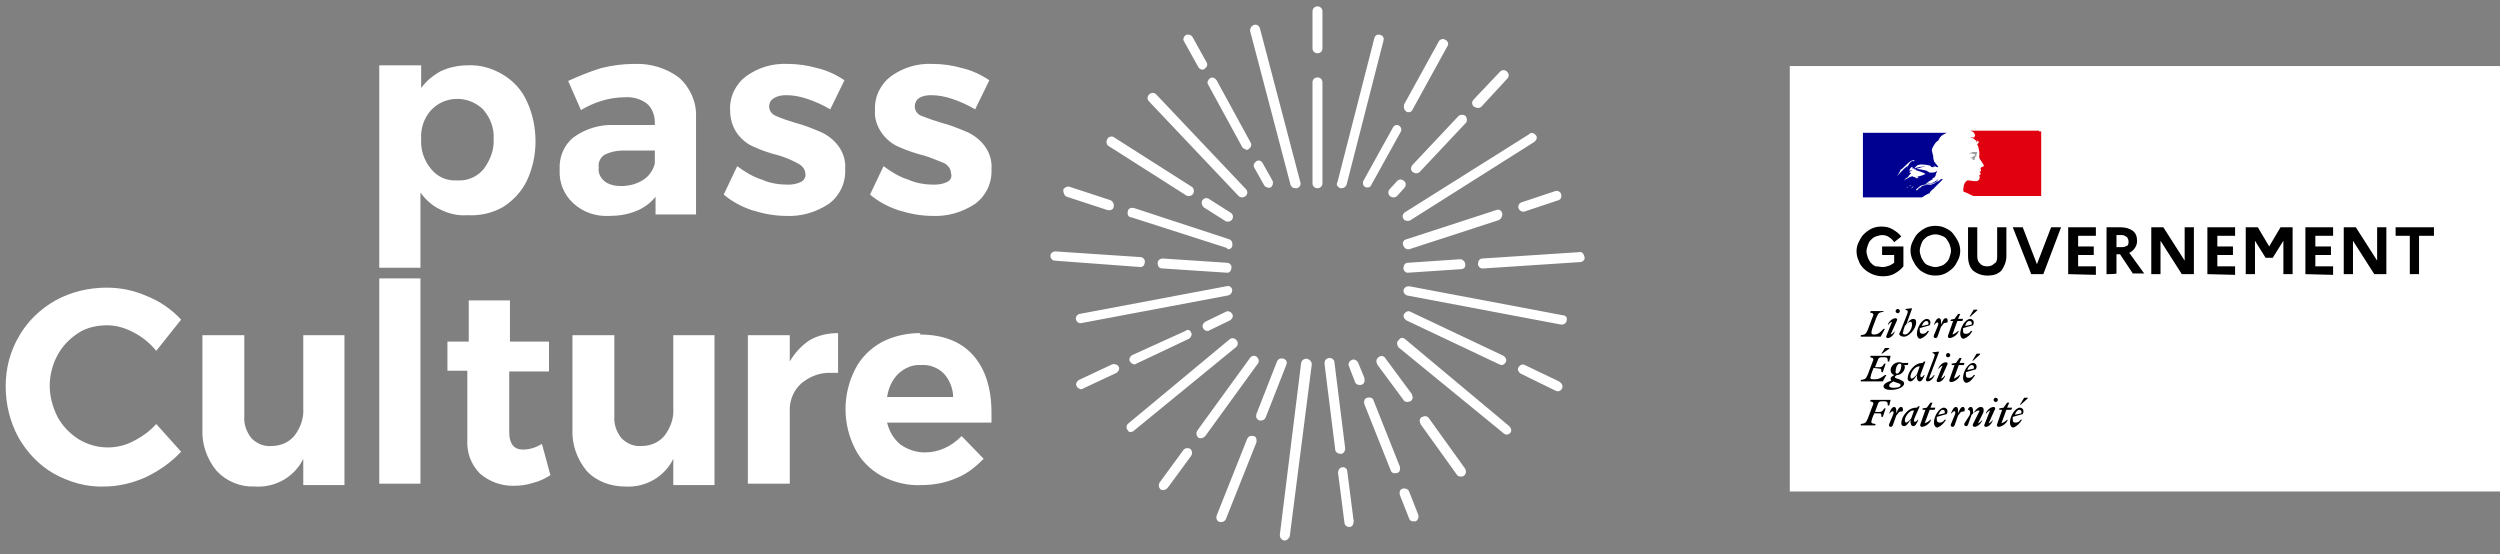 <?xml version="1.0" encoding="utf-8"?>
<!-- Generator: Adobe Illustrator 25.0.1, SVG Export Plug-In . SVG Version: 6.00 Build 0)  -->
<svg version="1.1" id="Calque_1" xmlns="http://www.w3.org/2000/svg" xmlns:xlink="http://www.w3.org/1999/xlink" x="0px" y="0px"
	 viewBox="0 0 352 78" style="enable-background:new 0 0 352 78;" xml:space="preserve">
<rect x="0" y="0" width="352" height="78" fill="#808080" stroke="none"/>
<style type="text/css">
	.st0{fill:#FFFFFF;}
	.st1{fill:#000091;}
	.st2{fill:#E1000F;}
	.st3{fill:#9C9B9B;}
</style>
<path class="st0" d="M92.2,23c-0.2,0.9-0.8,1.8-1.6,2.3c-0.9,0.6-2,0.9-3.2,0.9c-0.8,0-1.7-0.2-2.3-0.7c-0.6-0.5-0.9-1.2-0.8-1.9
	c-0.1-0.7,0.2-1.4,0.8-1.8c0.8-0.4,1.7-0.6,2.5-0.6h4.6V23z M86.6,17.6c-2.1-0.1-4.1,0.5-5.8,1.7c-1.4,1.1-2.1,2.8-2,4.6
	c-0.1,1.8,0.6,3.5,1.9,4.7c1.4,1.3,3.2,1.9,5.1,1.8c1.3,0,2.6-0.2,3.8-0.7c1-0.4,2-1.1,2.7-2v2.5H98V16.5c0.1-2.1-0.8-4.1-2.3-5.5
	c-1.8-1.4-4.1-2.1-6.4-2c-1.6,0-3.1,0.2-4.7,0.6c-1.6,0.5-3.1,1.1-4.6,1.8l1.8,4.1c1.8-1.1,4-1.8,6.1-1.8c1.1-0.1,2.3,0.2,3.2,0.9
	c0.7,0.6,1.1,1.6,1.1,2.6v0.4H86.6z M112.8,25.6c-0.6,0.3-1.2,0.4-1.9,0.4c-1.2,0-2.5-0.2-3.6-0.7c-1.3-0.4-2.4-1.1-3.5-1.9l-1.9,4
	c1.2,1,2.5,1.7,4,2.2c1.6,0.5,3.2,0.8,4.8,0.8c2.1,0.1,4.2-0.5,6-1.7c1.5-1.1,2.4-2.9,2.3-4.9c0.1-1.2-0.3-2.4-1-3.3
	c-0.6-0.8-1.5-1.5-2.4-1.9c-1.2-0.5-2.4-1-3.6-1.3c-1-0.3-1.9-0.6-2.8-1c-0.5-0.2-0.9-0.7-0.9-1.3c0-0.5,0.2-0.9,0.7-1.2
	c0.5-0.3,1.1-0.4,1.7-0.4c1,0,2,0.2,2.9,0.5c1.2,0.4,2.3,0.9,3.3,1.5l2-4.1c-1.2-0.8-2.5-1.4-3.8-1.7c-1.4-0.4-2.8-0.6-4.2-0.6
	c-2.1-0.1-4.1,0.5-5.8,1.7c-1.5,1.1-2.4,2.9-2.3,4.8c0,1.2,0.3,2.3,1,3.3c0.6,0.8,1.4,1.5,2.4,1.9c1.1,0.5,2.3,0.9,3.5,1.2
	c1,0.3,1.9,0.7,2.8,1.2c0.5,0.3,0.9,0.8,0.9,1.4C113.5,24.9,113.2,25.4,112.8,25.6L112.8,25.6z M94.8,57.5c0.1,1.4-0.4,2.7-1.2,3.8
	c-0.8,1-2,1.5-3.3,1.5c-1.1,0.1-2.1-0.4-2.8-1.1c-0.7-0.9-1.1-2-1-3.1V47.2h-5.9v13.2c-0.1,2.1,0.6,4.2,2,5.9
	c1.4,1.5,3.4,2.2,5.4,2.2c2.9,0.2,5.6-1.4,6.8-3.9v3.7h5.8V47.2h-5.8L94.8,57.5L94.8,57.5z M124.9,55.9c0.2-1.3,0.7-2.4,1.6-3.3
	c0.9-0.8,2-1.3,3.2-1.2c1.2-0.1,2.4,0.4,3.2,1.2c0.8,0.9,1.3,2.1,1.3,3.3H124.9z M129.6,46.9c-1.9,0-3.8,0.4-5.5,1.3
	c-1.6,0.9-2.9,2.2-3.7,3.8c-1.8,3.5-1.8,7.7,0,11.2c0.8,1.6,2.1,2.9,3.7,3.8c1.7,0.9,3.7,1.4,5.6,1.3c1.7,0,3.4-0.3,5-1
	c1.5-0.6,2.7-1.6,3.8-2.7l-3.1-3.2c-0.7,0.7-1.5,1.3-2.4,1.7c-0.9,0.4-1.8,0.6-2.8,0.6c-1.2,0-2.4-0.4-3.4-1.1
	c-1-0.8-1.6-1.9-1.9-3.1h14.7c0-0.3,0-0.8,0-1.4c0-3.5-0.9-6.2-2.6-8.1s-4.2-2.9-7.5-2.9L129.6,46.9z M111.2,50.9v-3.7h-5.9v20.9
	h5.9V58c-0.1-1.5,0.5-3,1.6-4c1.2-1,2.7-1.6,4.3-1.5c0.3,0,0.6,0,0.9,0v-5.6c-1.4,0-2.8,0.3-4,1C112.8,48.7,111.9,49.7,111.2,50.9
	L111.2,50.9z M73.6,63.3c-1.2,0-1.9-0.8-1.9-2.4v-8.6h5.6v-4.2h-5.5v-5.8h-5.8v5.8H63v4.1h2.8v9.7c-0.1,1.8,0.5,3.5,1.8,4.8
	c1.3,1.1,2.9,1.7,4.6,1.7c1,0,1.9-0.1,2.8-0.4c0.9-0.2,1.7-0.6,2.5-1.1l-1.2-4.4C75.5,63,74.6,63.3,73.6,63.3L73.6,63.3z M18.8,62.1
	c-1.1,0.6-2.4,0.9-3.6,0.9c-1.5,0-2.9-0.4-4.2-1.2C9.8,61,8.8,60,8.1,58.7C7.4,57.3,7,55.8,7,54.3c0-1.5,0.4-3,1.1-4.3
	c0.7-1.3,1.7-2.3,2.9-3.1c1.2-0.8,2.7-1.1,4.1-1.1c1.3,0,2.6,0.4,3.7,1c1.2,0.6,2.3,1.5,3.2,2.6l3.5-4.4c-1.3-1.4-3-2.6-4.8-3.3
	c-1.8-0.8-3.7-1.2-5.7-1.2c-2.5,0-5,0.6-7.2,1.8c-2.1,1.2-3.9,2.9-5.1,5c-1.3,2.2-1.9,4.6-1.9,7.1c0,2.5,0.6,5,1.8,7.2
	c1.2,2.1,2.9,3.9,5,5.1c2.2,1.2,4.6,1.9,7.1,1.8c2,0,4-0.5,5.8-1.3c1.9-0.9,3.6-2.1,5-3.6l-3.5-3.9C21.1,60.7,20,61.5,18.8,62.1z
	 M42.7,57.5c0.1,1.4-0.4,2.7-1.2,3.8c-0.8,1-2,1.5-3.3,1.5c-1.1,0.1-2.1-0.4-2.8-1.1c-0.7-0.9-1.1-2-1-3.1V47.2h-5.9v13.2
	c-0.1,2.1,0.6,4.2,2,5.9c1.4,1.5,3.4,2.3,5.4,2.2c2.9,0.2,5.6-1.4,6.8-3.9v3.7h5.8V47.2h-5.8V57.5z M53.4,68.1h5.8V39.2h-5.8V68.1z
	 M133.4,25.6c-0.6,0.3-1.2,0.4-1.9,0.4c-1.2,0-2.5-0.2-3.6-0.7c-1.3-0.4-2.4-1.1-3.5-1.9l-1.9,4c1.2,1,2.5,1.7,4,2.2
	c1.6,0.5,3.2,0.8,4.8,0.8c2.1,0.1,4.2-0.5,6-1.7c1.5-1.1,2.4-2.9,2.3-4.9c0.1-1.2-0.3-2.4-1-3.3c-0.6-0.8-1.5-1.5-2.4-1.9
	c-1.2-0.5-2.4-1-3.6-1.3c-1-0.3-1.9-0.6-2.9-1c-0.5-0.2-0.9-0.7-0.9-1.3c0-0.5,0.2-0.9,0.6-1.2c0.5-0.3,1.1-0.4,1.7-0.4
	c1,0,2,0.2,2.9,0.5c1.2,0.4,2.3,0.9,3.3,1.5l2-4.1c-1.2-0.8-2.5-1.4-3.8-1.7c-1.4-0.4-2.8-0.6-4.2-0.6c-2.1-0.1-4.1,0.5-5.8,1.7
	c-1.5,1.1-2.4,2.9-2.3,4.8c-0.1,1.2,0.3,2.3,1,3.3c0.6,0.8,1.4,1.5,2.4,1.9c1.1,0.5,2.3,0.9,3.5,1.2c1,0.3,1.9,0.7,2.9,1.1
	c0.5,0.3,0.9,0.8,0.9,1.4C134.1,24.9,133.8,25.4,133.4,25.6z M60.7,23.8c-1-1.2-1.5-2.7-1.4-4.2c-0.1-1.5,0.4-3,1.4-4.1
	c1.9-2,5-2.1,7.1-0.3c0.1,0.1,0.2,0.2,0.3,0.3c1,1.2,1.5,2.6,1.4,4.1c0.1,1.5-0.5,3-1.4,4.2c-0.9,1.1-2.3,1.7-3.7,1.6
	C62.9,25.5,61.6,24.9,60.7,23.8L60.7,23.8z M70.9,29.1c1.4-0.9,2.6-2.2,3.3-3.7c0.8-1.7,1.2-3.6,1.2-5.5c0-1.9-0.4-3.9-1.2-5.6
	c-0.7-1.6-1.9-2.9-3.4-3.8c-1.5-0.9-3.2-1.4-5-1.3c-1.3,0-2.6,0.3-3.7,0.8c-1.1,0.6-2.1,1.4-2.8,2.4V9.2h-5.9v28.5h5.8V27.1
	c0.7,1,1.7,1.9,2.8,2.4c1.2,0.6,2.5,0.9,3.8,0.8C67.6,30.4,69.4,30,70.9,29.1z"/>
<path class="st0" d="M176.5,61.4c-0.4-0.1-0.7,0-0.9,0.4l-4.3,10.8c-0.1,0.4,0,0.7,0.4,0.9c0.1,0,0.2,0,0.3,0c0.3,0,0.5-0.2,0.6-0.4
	l4.3-10.8C177,61.8,176.8,61.4,176.5,61.4L176.5,61.4z M185.5,10.9c-0.4,0-0.7,0.3-0.7,0.7c0,0,0,0,0,0v14.2c0,0.4,0.3,0.7,0.7,0.7
	s0.7-0.3,0.7-0.7V11.6C186.2,11.2,185.9,10.9,185.5,10.9C185.5,10.9,185.5,10.9,185.5,10.9z M184,50.5c-0.4,0-0.7,0.2-0.8,0.6
	c0,0,0,0,0,0l-3,24.2c0,0.4,0.2,0.7,0.6,0.8c0,0,0,0,0,0h0.1c0.3,0,0.6-0.3,0.7-0.6l3.1-24.2C184.7,50.9,184.4,50.6,184,50.5
	L184,50.5z M180.7,50.5c-0.4-0.1-0.7,0-0.9,0.4l-2.9,7.4c-0.1,0.4,0,0.7,0.4,0.9c0.1,0,0.2,0,0.3,0c0.3,0,0.5-0.2,0.6-0.4l2.9-7.4
	C181.3,51,181.1,50.6,180.7,50.5L180.7,50.5z M176.9,50.2c-0.3-0.2-0.7-0.1-0.9,0.2c0,0,0,0,0,0l-7.4,10.2c-0.2,0.3-0.2,0.7,0.1,1
	c0,0,0,0,0,0c0.1,0.1,0.3,0.1,0.4,0.1c0.2,0,0.4-0.1,0.6-0.3l7.4-10.2C177.3,51,177.3,50.5,176.9,50.2
	C176.9,50.3,176.9,50.3,176.9,50.2L176.9,50.2z M166.6,63.4l-3.3,4.5c-0.2,0.3-0.2,0.7,0.1,1c0,0,0,0,0,0c0.1,0.1,0.3,0.1,0.4,0.1
	c0.2,0,0.4-0.1,0.6-0.3l3.3-4.5c0.2-0.3,0.2-0.7-0.1-1c0,0,0,0,0,0C167.2,63,166.8,63.1,166.6,63.4
	C166.5,63.4,166.5,63.4,166.6,63.4L166.6,63.4z M150.2,27.7l5.8,1.9c0.1,0,0.1,0,0.2,0c0.3,0,0.6-0.2,0.6-0.5
	c0.1-0.4-0.1-0.7-0.4-0.9c0,0,0,0,0,0l-5.8-1.9c-0.4-0.1-0.7,0.1-0.9,0.4C149.7,27.2,149.9,27.6,150.2,27.7L150.2,27.7L150.2,27.7z
	 M160.6,37.6c0.4,0,0.6-0.4,0.6-0.8c0-0.3-0.3-0.6-0.6-0.6l-12-0.8c-0.4,0-0.7,0.3-0.7,0.6c0,0,0,0,0,0c0,0.4,0.3,0.7,0.6,0.7
	L160.6,37.6L160.6,37.6z M156.6,51.3l-4.7,2.2c-0.3,0.2-0.5,0.6-0.3,0.9c0.1,0.2,0.4,0.4,0.6,0.4c0.1,0,0.2,0,0.3-0.1l4.7-2.2
	c0.3-0.2,0.5-0.6,0.3-0.9c0,0,0,0,0,0C157.3,51.3,156.9,51.2,156.6,51.3L156.6,51.3z M174.1,47.9c-0.2-0.3-0.7-0.4-1-0.1
	c0,0,0,0,0,0l-14.2,11.8c-0.3,0.2-0.4,0.7-0.1,1c0,0,0,0,0,0c0.1,0.2,0.3,0.3,0.5,0.2c0.2,0,0.3-0.1,0.4-0.2L174,48.9
	C174.3,48.7,174.4,48.2,174.1,47.9C174.1,47.9,174.1,47.9,174.1,47.9L174.1,47.9z M193.4,56.4c-0.1-0.4-0.5-0.5-0.9-0.4
	c-0.4,0.1-0.5,0.5-0.4,0.9l0,0l3.7,9.3c0.1,0.4,0.5,0.5,0.9,0.4c0,0,0,0,0,0c0.4-0.1,0.5-0.5,0.4-0.9c0,0,0,0,0,0L193.4,56.4z
	 M219.5,53.7l-4.8-2.3c-0.3-0.2-0.7,0-0.9,0.3c-0.2,0.3,0,0.7,0.3,0.9L219,55c0.1,0,0.2,0.1,0.3,0.1c0.4,0,0.7-0.3,0.7-0.7
	C220,54.1,219.8,53.9,219.5,53.7L219.5,53.7z M201.2,58.9c-0.2-0.3-0.6-0.4-0.9-0.2c0,0,0,0-0.1,0c-0.3,0.2-0.4,0.6-0.2,0.9
	c0,0,0,0,0,0.1l5.1,7.1c0.1,0.2,0.3,0.3,0.6,0.3c0.1,0,0.3,0,0.4-0.1c0.3-0.2,0.4-0.6,0.2-1c0,0,0,0,0,0L201.2,58.9L201.2,58.9z
	 M185.5,0.9c-0.4,0-0.7,0.3-0.7,0.7c0,0,0,0,0,0v5.2c0,0.4,0.3,0.7,0.7,0.7s0.7-0.3,0.7-0.7l0,0V1.6C186.2,1.2,185.9,0.9,185.5,0.9
	C185.5,0.9,185.5,0.9,185.5,0.9z M220.1,44.4l-21.7-4.1c-0.4,0-0.7,0.2-0.8,0.6c0,0.3,0.2,0.6,0.5,0.7l21.7,4.1h0.1
	c0.4,0,0.7-0.3,0.7-0.7C220.7,44.7,220.4,44.4,220.1,44.4L220.1,44.4z M222.4,35.5l-13.7,0.9c-0.4,0-0.6,0.4-0.6,0.8
	c0,0.3,0.3,0.6,0.6,0.6h0.1l13.7-0.9c0.4,0,0.7-0.4,0.6-0.7C223,35.7,222.7,35.4,222.4,35.5C222.3,35.5,222.3,35.5,222.4,35.5
	L222.4,35.5z M197.9,47.8c-0.3-0.3-0.7-0.3-0.9,0c0,0,0,0.1-0.1,0.1c-0.3,0.3-0.2,0.7,0,1c0,0,0,0,0,0L211.7,61
	c0.1,0.1,0.3,0.2,0.4,0.2c0.2,0,0.4-0.1,0.5-0.2c0.3-0.3,0.2-0.7-0.1-1c0,0,0,0,0,0L197.9,47.8z M189,65.8c-0.4,0-0.6,0.4-0.6,0.8
	c0,0,0,0,0,0l0.9,7c0,0.3,0.3,0.6,0.7,0.6h0c0.4,0,0.6-0.4,0.6-0.8c0,0,0,0,0,0l-0.9-7C189.7,66,189.3,65.7,189,65.8
	C189,65.8,189,65.8,189,65.8L189,65.8z M188.8,63.9c0.4,0,0.6-0.4,0.6-0.8c0,0,0,0,0,0l-1.5-12c0-0.4-0.3-0.7-0.7-0.7
	c-0.4,0-0.7,0.3-0.7,0.7c0,0.1,0,0.1,0,0.2l1.5,12C188,63.6,188.3,63.9,188.8,63.9L188.8,63.9z M192.1,53.2l-0.9-2.2
	c-0.2-0.3-0.6-0.5-0.9-0.3c-0.3,0.1-0.5,0.5-0.4,0.8l0.9,2.3c0.1,0.3,0.4,0.4,0.6,0.4c0.1,0,0.2,0,0.2,0
	C192.1,54.1,192.2,53.7,192.1,53.2L192.1,53.2z M198.4,69.2c-0.1-0.3-0.5-0.5-0.9-0.4c-0.4,0.1-0.5,0.5-0.4,0.9c0,0,0,0,0,0l1.3,3.3
	c0.1,0.3,0.3,0.4,0.6,0.4c0.1,0,0.2,0,0.3,0c0.3-0.1,0.5-0.5,0.4-0.9L198.4,69.2L198.4,69.2z M156,20.5l11,7
	c0.1,0.1,0.2,0.1,0.4,0.1c0.4,0,0.7-0.3,0.7-0.7c0-0.2-0.1-0.5-0.3-0.6l-11-7c-0.3-0.2-0.8,0-0.9,0.3C155.7,20,155.8,20.3,156,20.5z
	 M208.1,15.2c0.2,0,0.4-0.1,0.5-0.2l3.6-3.9c0.3-0.3,0.3-0.7,0-1s-0.7-0.3-1,0c0,0,0,0,0,0l-3.7,3.9c-0.3,0.3-0.3,0.7,0,1
	c0,0,0,0,0,0C207.7,15.1,207.9,15.2,208.1,15.2L208.1,15.2z M194.1,50.3c-0.3,0.2-0.4,0.6-0.2,0.9c0,0,0,0,0,0.1l3.7,5
	c0.1,0.2,0.3,0.3,0.6,0.3c0.1,0,0.3-0.1,0.4-0.1c0.3-0.2,0.4-0.6,0.2-0.9c0,0,0,0,0-0.1l-3.7-5C194.9,50.1,194.4,50,194.1,50.3
	C194.1,50.3,194.1,50.3,194.1,50.3L194.1,50.3z M198,15.7c0.1,0.1,0.2,0.1,0.3,0.1c0.3,0,0.5-0.1,0.6-0.4l4.9-8.9
	c0.2-0.3,0.1-0.7-0.3-0.9c-0.3-0.2-0.7-0.1-0.9,0.2c0,0,0,0,0,0l-4.9,8.9C197.6,15.1,197.7,15.5,198,15.7L198,15.7z M197.7,25.5
	c-0.3-0.3-0.7-0.3-1,0c0,0,0,0,0,0l-1,1.1c-0.3,0.3-0.3,0.7,0,1c0.1,0.1,0.3,0.2,0.5,0.2c0.2,0,0.4-0.1,0.5-0.2l1-1.1
	C198,26.2,198,25.7,197.7,25.5C197.7,25.5,197.7,25.4,197.7,25.5L197.7,25.5z M198.9,24.2c0.1,0.1,0.3,0.2,0.5,0.2
	c0.2,0,0.4-0.1,0.5-0.2l6.4-6.8c0.3-0.2,0.3-0.7,0.1-1s-0.7-0.3-1-0.1c0,0-0.1,0.1-0.1,0.1l-6.4,6.8C198.6,23.5,198.6,24,198.9,24.2
	C198.8,24.2,198.9,24.3,198.9,24.2L198.9,24.2z M213.8,29.3c0.1,0.3,0.4,0.5,0.6,0.5c0.1,0,0.1,0,0.2,0l4.8-1.6
	c0.4-0.1,0.5-0.5,0.4-0.9c-0.1-0.3-0.5-0.5-0.8-0.4l-4.8,1.6C213.9,28.6,213.7,29,213.8,29.3L213.8,29.3z M173.2,29.9l-3-1.9
	c-0.3-0.2-0.7-0.1-0.9,0.2c0,0,0,0,0,0c-0.2,0.3-0.1,0.7,0.2,1l3,1.9c0.1,0.1,0.2,0.1,0.4,0.1c0.4,0,0.7-0.3,0.7-0.7
	C173.6,30.2,173.4,30,173.2,29.9L173.2,29.9z M192.2,26.3c0.1,0.1,0.2,0.1,0.3,0.1c0.3,0,0.5-0.1,0.6-0.4l4.1-7.4
	c0.2-0.3,0.1-0.7-0.2-0.9c0,0,0,0,0,0c-0.3-0.2-0.7-0.1-0.9,0.3l-4.1,7.4C191.8,25.7,191.9,26.2,192.2,26.3L192.2,26.3z M198,45.1
	l13.1,6.2c0.1,0,0.2,0.1,0.3,0.1c0.3,0,0.5-0.2,0.6-0.4c0.2-0.3,0-0.7-0.3-0.9l-13.1-6.2c-0.3-0.2-0.7,0-0.9,0.3
	C197.5,44.5,197.7,44.9,198,45.1L198,45.1z M198.2,37c-0.4,0-0.6,0.4-0.6,0.8c0,0.3,0.3,0.6,0.6,0.6l0,0l7.5-0.5
	c0.4,0,0.7-0.3,0.6-0.7c0-0.4-0.4-0.7-0.7-0.7L198.2,37L198.2,37z M211.5,30c-0.1-0.4-0.5-0.6-0.9-0.4c0,0,0,0,0,0L198,33.7
	c-0.4,0.1-0.6,0.5-0.4,0.9c0.1,0.3,0.4,0.5,0.6,0.5h0.2l12.6-4.1C211.4,30.8,211.6,30.4,211.5,30L211.5,30z M197.6,30.8
	c0.1,0.2,0.3,0.3,0.6,0.3c0.1,0,0.3,0,0.4-0.1L216,20c0.3-0.2,0.5-0.6,0.3-0.9c-0.2-0.3-0.6-0.5-0.9-0.3c0,0-0.1,0.1-0.1,0.1
	l-17.5,11C197.5,30.1,197.4,30.5,197.6,30.8C197.6,30.8,197.6,30.8,197.6,30.8L197.6,30.8z M163.7,37.8l9.1,0.6l0,0
	c0.4,0,0.6-0.4,0.6-0.8c0-0.3-0.3-0.6-0.6-0.6l-9.1-0.6c-0.4,0-0.7,0.3-0.7,0.6c0,0,0,0,0,0C163,37.5,163.2,37.8,163.7,37.8
	L163.7,37.8z M173.5,40.8c-0.1-0.4-0.4-0.6-0.8-0.5c0,0,0,0,0,0L152,44.2c-0.4,0.1-0.6,0.5-0.5,0.8c0.1,0.3,0.3,0.5,0.6,0.5h0.1
	l20.7-3.9C173.3,41.5,173.5,41.2,173.5,40.8L173.5,40.8z M166.9,46.6l-7.5,3.4c-0.3,0.2-0.5,0.6-0.3,0.9c0.1,0.2,0.4,0.4,0.6,0.4
	c0.1,0,0.2,0,0.3-0.1l7.4-3.5c0.3-0.2,0.5-0.6,0.3-0.9C167.6,46.5,167.2,46.3,166.9,46.6L166.9,46.6z M172.9,35.1
	c0.3,0,0.6-0.2,0.6-0.5c0.1-0.4-0.1-0.8-0.4-0.9l-13.4-4.4c-0.4-0.1-0.8,0-0.9,0.4c-0.1,0.4,0,0.8,0.4,0.9c0,0,0,0,0.1,0l13.4,4.3
	L172.9,35.1L172.9,35.1z M170,46.6c0.1,0,0.2,0,0.3-0.1l2.9-1.4c0.3-0.2,0.5-0.6,0.3-0.9c-0.2-0.3-0.6-0.5-0.9-0.3l-2.9,1.4
	c-0.3,0.2-0.5,0.6-0.3,0.9C169.5,46.4,169.7,46.6,170,46.6z M188.7,26.5h0.2c0.3,0,0.6-0.2,0.7-0.5l5.2-20.3
	c0.1-0.4-0.1-0.7-0.5-0.8c-0.4-0.1-0.7,0.1-0.8,0.5c0,0,0,0,0,0l-5.2,20.3C188.1,26,188.3,26.3,188.7,26.5L188.7,26.5z M174.4,27.6
	c0.1,0.1,0.3,0.2,0.5,0.2c0.2,0,0.3-0.1,0.5-0.2c0.3-0.3,0.3-0.7,0-1c0,0,0,0,0,0l-12.6-13.3c-0.3-0.3-0.7-0.3-1,0c0,0,0,0,0,0
	c-0.3,0.3-0.3,0.7,0,1c0,0,0,0,0,0L174.4,27.6L174.4,27.6z M176.9,22.7c-0.3,0.2-0.5,0.6-0.3,0.9c0,0,0,0,0,0l1.4,2.5
	c0.2,0.3,0.6,0.4,0.9,0.3c0.3-0.2,0.4-0.6,0.3-0.9l-1.4-2.5C177.6,22.6,177.2,22.5,176.9,22.7z M181.7,26c0.1,0.3,0.3,0.5,0.7,0.5
	h0.2c0.4-0.1,0.6-0.5,0.5-0.8L177.4,4c-0.1-0.4-0.5-0.6-0.8-0.5C176.2,3.6,176,4,176,4.3c0,0,0,0,0,0L181.7,26L181.7,26z M168.7,9.4
	c0.1,0.2,0.3,0.4,0.6,0.4c0.1,0,0.2,0,0.3-0.1c0.3-0.2,0.5-0.6,0.3-0.9c0,0,0,0,0,0l-2-3.6c-0.2-0.3-0.6-0.4-0.9-0.3
	c-0.3,0.2-0.5,0.6-0.3,0.9c0,0,0,0,0,0L168.7,9.4L168.7,9.4z M174.9,20.7c0.1,0.2,0.4,0.3,0.6,0.4c0.1,0,0.2,0,0.3-0.1
	c0.3-0.2,0.5-0.6,0.3-0.9c0,0,0,0,0,0l-4.8-8.8c-0.2-0.3-0.6-0.5-0.9-0.3c-0.3,0.2-0.5,0.6-0.3,0.9L174.9,20.7L174.9,20.7z"/>
<rect x="252" y="9.3" class="st0" width="100" height="59.9"/>
<path id="Devise_Républicaine_1_" d="M284.3,57.7c0.2,0,0.4,0.1,0.3,0.5l-0.9,0.2C283.8,58,284.1,57.7,284.3,57.7 M284.7,59.1h-0.2
	c-0.2,0.3-0.4,0.4-0.7,0.4s-0.4-0.1-0.4-0.4c0-0.1,0-0.3,0-0.4l1.4-0.4c0.3-0.6-0.1-0.9-0.4-0.9c-0.6,0-1.4,1.1-1.4,2.1
	c0,0.4,0.2,0.7,0.5,0.7C284,60,284.4,59.6,284.7,59.1 M284.5,57l1-0.9v-0.1h-0.5l-0.6,1L284.5,57L284.5,57z M281.5,57.7h0.4l-0.7,2
	c-0.1,0.2,0,0.4,0.2,0.4c0.4,0,1.1-0.4,1.3-1h-0.1c-0.2,0.2-0.5,0.4-0.8,0.5l0.7-1.9h0.7l0.1-0.3h-0.7l0.3-0.7h-0.3l-0.5,0.7
	l-0.6,0.1L281.5,57.7L281.5,57.7z M280.9,57.6c0.1-0.2-0.1-0.3-0.2-0.3c-0.4,0-0.9,0.4-1.1,0.9h0.1c0.1-0.2,0.4-0.4,0.5-0.4l-0.8,2
	c-0.1,0.2,0.1,0.3,0.2,0.3c0.4,0,0.8-0.4,1-0.9h-0.1c-0.1,0.2-0.4,0.4-0.5,0.4L280.9,57.6z M281,56.6c0.2,0,0.3-0.2,0.3-0.3
	c0-0.2-0.2-0.3-0.3-0.3c-0.2,0-0.3,0.2-0.3,0.3C280.7,56.4,280.8,56.6,281,56.6 M276.6,59.6c-0.1,0.2,0,0.4,0.2,0.4
	c0.1,0,0.2,0,0.3-0.2l0.5-1.4c0.3-0.3,0.7-0.6,1-0.6c0.2,0,0.1,0.1,0,0.3l-0.8,1.6c-0.1,0.2,0,0.4,0.2,0.4c0.4,0,0.9-0.4,1.1-0.9
	h-0.1c-0.1,0.2-0.4,0.4-0.5,0.4l0.7-1.4c0.1-0.2,0.1-0.4,0.1-0.5c0-0.2-0.1-0.4-0.4-0.4c-0.4,0-0.7,0.4-1.1,0.9v-0.4
	c0-0.3-0.1-0.5-0.3-0.5c-0.2,0-0.3,0.1-0.4,0.3v0.1c0.3,0,0.4,0.4,0.2,0.8L276.6,59.6z M276.6,57.9c0.1-0.3,0-0.6-0.2-0.6
	c-0.3,0-0.4,0.2-0.7,0.9v-0.4c0-0.3-0.1-0.5-0.3-0.5c-0.3,0-0.5,0.4-0.7,0.9h0.1c0.1-0.2,0.3-0.3,0.4-0.3c0.1,0,0.2,0.2,0,0.6
	l-0.5,1.2c-0.1,0.2,0,0.4,0.2,0.4c0.1,0,0.2,0,0.3-0.2l0.5-1.4c0.2-0.2,0.3-0.4,0.4-0.5L276.6,57.9L276.6,57.9z M273.5,57.7
	c0.2,0,0.4,0.1,0.3,0.5l-0.9,0.2C273.1,58,273.3,57.7,273.5,57.7 M274,59.1h-0.2c-0.2,0.3-0.4,0.4-0.7,0.4c-0.2,0-0.4-0.1-0.4-0.4
	c0-0.1,0-0.3,0-0.4l1.4-0.4c0.3-0.6-0.1-0.9-0.4-0.9c-0.6,0-1.4,1.1-1.4,2.1c0,0.4,0.2,0.7,0.5,0.7C273.3,60,273.7,59.6,274,59.1
	 M270.7,57.7h0.4l-0.7,2c-0.1,0.2,0,0.4,0.2,0.4c0.4,0,1.1-0.4,1.3-1h-0.1c-0.2,0.2-0.5,0.4-0.8,0.5l0.7-1.9h0.7l0.1-0.3h-0.7
	l0.3-0.7h-0.3l-0.5,0.7l-0.6,0.1L270.7,57.7L270.7,57.7z M268.2,59.2c0-0.6,0.7-1.4,1.1-1.4c0.1,0,0.2,0,0.2,0l-0.4,1.1
	c-0.2,0.3-0.6,0.6-0.7,0.6C268.3,59.5,268.2,59.4,268.2,59.2 M270.3,57.2h-0.2l-0.2,0.2h-0.1c-1.2,0-2.1,1.3-2.1,2.2
	c0,0.3,0.2,0.4,0.4,0.4c0.3,0,0.6-0.4,0.9-0.9v0.2c0,0.4,0.1,0.7,0.4,0.7c0.3,0,0.5-0.4,0.7-0.9h-0.1c-0.1,0.2-0.3,0.3-0.4,0.3
	s-0.2-0.2,0-0.6L270.3,57.2z M267.9,57.9c0.1-0.3,0-0.6-0.2-0.6c-0.3,0-0.4,0.2-0.7,0.9v-0.4c0-0.3-0.1-0.5-0.3-0.5
	c-0.3,0-0.5,0.4-0.7,0.9h0.1c0.1-0.2,0.3-0.3,0.4-0.3c0.1,0,0.2,0.2,0,0.6l-0.5,1.2c-0.1,0.2,0,0.4,0.2,0.4c0.1,0,0.2,0,0.3-0.2
	l0.5-1.4c0.2-0.2,0.3-0.4,0.4-0.5L267.9,57.9L267.9,57.9z M264,59.9l0.1-0.2c-0.7-0.1-0.7-0.1-0.5-0.8l0.3-0.7h0.7
	c0.3,0,0.3,0.1,0.3,0.5h0.2l0.4-1.2h-0.2c-0.2,0.3-0.3,0.5-0.6,0.5H264l0.4-1.1c0.1-0.3,0.2-0.4,0.6-0.4h0.3c0.4,0,0.5,0.1,0.5,0.6
	h0.2l0.2-0.8h-2.8l-0.1,0.2c0.5,0.1,0.6,0.2,0.3,0.8l-0.6,1.6c-0.3,0.7-0.4,0.7-1,0.8l0,0.2L264,59.9L264,59.9z M277.6,51.4
	c0.2,0,0.4,0.1,0.3,0.5l-0.9,0.2C277.1,51.7,277.4,51.4,277.6,51.4 M278.1,52.8h-0.2c-0.2,0.3-0.4,0.4-0.7,0.4s-0.4-0.1-0.4-0.4
	c0-0.1,0-0.3,0-0.4l1.4-0.4c0.3-0.6-0.1-0.9-0.4-0.9c-0.6,0-1.4,1.1-1.4,2.1c0,0.4,0.2,0.7,0.5,0.7
	C277.4,53.8,277.7,53.4,278.1,52.8 M277.8,50.8l1-0.9v-0.1h-0.5l-0.6,1L277.8,50.8L277.8,50.8z M274.8,51.4h0.4l-0.7,2
	c-0.1,0.2,0,0.4,0.2,0.4c0.4,0,1.1-0.4,1.3-1h-0.1c-0.2,0.2-0.5,0.4-0.8,0.5l0.7-1.9h0.7l0.1-0.3h-0.7l0.3-0.7h-0.3l-0.5,0.7
	l-0.6,0.1L274.8,51.4L274.8,51.4z M274.2,51.3c0.1-0.2-0.1-0.3-0.2-0.3c-0.4,0-0.9,0.4-1.1,0.9h0.1c0.1-0.2,0.4-0.4,0.5-0.4l-0.8,2
	c-0.1,0.2,0.1,0.3,0.2,0.3c0.4,0,0.8-0.4,1-0.9h-0.1c-0.1,0.2-0.4,0.4-0.5,0.4L274.2,51.3z M274.3,50.3c0.2,0,0.3-0.2,0.3-0.3
	c0-0.2-0.2-0.3-0.3-0.3c-0.2,0-0.3,0.2-0.3,0.3C274,50.2,274.1,50.3,274.3,50.3 M271.6,53.3l1.4-3.7l0-0.1l-0.9,0.1v0.1l0.2,0.1
	c0.2,0.1,0.1,0.2,0,0.6l-1.1,2.9c-0.1,0.2,0,0.4,0.2,0.4c0.4,0,0.8-0.4,1-0.9h-0.1C272.1,53.1,271.8,53.3,271.6,53.3 M269,53
	c0-0.6,0.7-1.4,1.1-1.4c0.1,0,0.2,0,0.2,0l-0.4,1.1c-0.2,0.3-0.6,0.6-0.7,0.6C269,53.3,269,53.2,269,53 M271.1,50.9h-0.2l-0.2,0.2h0
	c-1.2,0-2.1,1.3-2.1,2.2c0,0.3,0.2,0.4,0.4,0.4c0.3,0,0.6-0.4,0.9-0.9v0.2c0,0.4,0.1,0.7,0.4,0.7c0.3,0,0.5-0.4,0.7-0.9h-0.1
	c-0.1,0.2-0.3,0.3-0.4,0.3s-0.2-0.2,0-0.6L271.1,50.9z M266,54.3c0-0.3,0.3-0.4,0.6-0.6c0.1,0.1,0.3,0.1,0.5,0.2
	c0.4,0.1,0.5,0.2,0.5,0.3c0,0.3-0.4,0.4-1,0.4C266.2,54.6,266,54.5,266,54.3 M267.1,52.6c-0.2,0-0.2-0.1-0.2-0.3
	c0-0.4,0.2-1.1,0.6-1.1c0.2,0,0.2,0.1,0.2,0.3C267.7,52,267.4,52.6,267.1,52.6 M268.1,54c0-0.3-0.3-0.4-0.7-0.6
	c-0.4-0.1-0.6-0.2-0.6-0.3c0-0.1,0.1-0.2,0.3-0.3c0.6,0,1.1-0.6,1.1-1.1c0-0.1,0-0.2-0.1-0.3h0.5l0.1-0.3h-0.9
	c-0.1-0.1-0.2-0.1-0.4-0.1c-0.7,0-1.2,0.6-1.2,1.1c0,0.4,0.2,0.6,0.5,0.7c-0.3,0.2-0.5,0.3-0.5,0.5c0,0.1,0,0.2,0.1,0.3
	c-0.7,0.2-1.1,0.5-1.1,0.8s0.4,0.5,1,0.5C267.4,54.9,268.1,54.4,268.1,54 M264.6,51.9c0.3,0,0.3,0.1,0.3,0.5h0.2l0.4-1.2h-0.2
	c-0.2,0.3-0.3,0.5-0.6,0.5H264l0.4-1c0.1-0.3,0.2-0.4,0.6-0.4h0.3c0.4,0,0.5,0.1,0.5,0.6h0.2l0.2-0.8h-2.8l-0.1,0.2
	c0.5,0.1,0.6,0.2,0.3,0.8l-0.6,1.6c-0.3,0.7-0.4,0.7-1,0.8l0,0.2h3.1l0.5-0.9h-0.2c-0.4,0.3-0.8,0.6-1.4,0.6c-0.8,0-0.7,0-0.5-0.8
	l0.3-0.8L264.6,51.9L264.6,51.9z M265,49.8l1-0.7V49h-0.6l-0.5,0.8H265z M277.3,45.2c0.2,0,0.4,0.1,0.3,0.5l-0.9,0.2
	C276.8,45.5,277,45.2,277.3,45.2 M277.7,46.6h-0.2c-0.2,0.3-0.4,0.4-0.7,0.4s-0.4-0.1-0.4-0.4c0-0.1,0-0.3,0-0.4l1.4-0.4
	c0.3-0.6-0.1-0.9-0.4-0.9c-0.6,0-1.4,1.1-1.4,2.1c0,0.4,0.2,0.7,0.5,0.7C277,47.5,277.4,47.2,277.7,46.6 M277.4,44.6l1-0.9v-0.1
	h-0.5l-0.6,1L277.4,44.6L277.4,44.6z M274.6,45.2h0.4l-0.7,2c-0.1,0.2,0,0.4,0.2,0.4c0.4,0,1.1-0.4,1.3-1h-0.1
	c-0.2,0.2-0.5,0.4-0.8,0.5l0.7-1.9h0.7l0.1-0.3h-0.7l0.3-0.7h-0.3l-0.5,0.7l-0.5,0.1L274.6,45.2L274.6,45.2z M274.2,45.4
	c0.1-0.3,0-0.6-0.2-0.6c-0.3,0-0.4,0.2-0.7,0.9v-0.4c0-0.3-0.1-0.5-0.3-0.5c-0.3,0-0.5,0.4-0.7,0.9h0.1c0.1-0.2,0.3-0.3,0.4-0.3
	c0.1,0,0.2,0.2,0,0.6l-0.5,1.2c-0.1,0.2,0,0.4,0.2,0.4c0.1,0,0.2,0,0.3-0.2l0.5-1.4c0.2-0.2,0.3-0.4,0.4-0.5L274.2,45.4L274.2,45.4z
	 M271.2,45.2c0.2,0,0.4,0.1,0.3,0.5l-0.9,0.2C270.7,45.5,271,45.2,271.2,45.2 M271.6,46.6h-0.2c-0.2,0.3-0.4,0.4-0.7,0.4
	c-0.2,0-0.4-0.1-0.4-0.4c0-0.1,0-0.3,0-0.4l1.4-0.4c0.3-0.6-0.1-0.9-0.4-0.9c-0.6,0-1.4,1.1-1.4,2.1c0,0.4,0.2,0.7,0.5,0.7
	C270.9,47.5,271.3,47.2,271.6,46.6 M268.2,47.1c-0.1,0-0.3-0.1-0.3-0.2c0,0,0.1-0.2,0.1-0.4l0.2-0.6c0.2-0.3,0.6-0.6,0.8-0.6
	c0.1,0,0.2,0.1,0.2,0.3C269.3,46.1,268.8,47.1,268.2,47.1 M269.8,45.4c0-0.4-0.2-0.5-0.4-0.5c-0.4,0-0.7,0.4-1,0.8l0.8-2.2l0-0.1
	l-0.9,0.1v0.1l0.2,0.1c0.2,0.1,0.1,0.3,0,0.6l-0.9,2.3c-0.1,0.2-0.2,0.4-0.2,0.4c0,0.2,0.3,0.4,0.6,0.4
	C268.7,47.5,269.8,46.3,269.8,45.4 M267.1,45.1c0.1-0.2-0.1-0.3-0.2-0.3c-0.4,0-0.9,0.4-1.1,0.9h0.1c0.1-0.2,0.4-0.4,0.5-0.4l-0.8,2
	c-0.1,0.2,0.1,0.3,0.2,0.3c0.4,0,0.8-0.4,1-0.9h-0.1c-0.1,0.2-0.4,0.4-0.5,0.4L267.1,45.1z M267.2,44.1c0.2,0,0.3-0.2,0.3-0.3
	c0-0.2-0.2-0.3-0.3-0.3c-0.2,0-0.3,0.2-0.3,0.3C266.9,44,267.1,44.1,267.2,44.1 M265.2,43.8h-1.8l-0.1,0.2c0.5,0.1,0.6,0.2,0.3,0.8
	l-0.6,1.6c-0.3,0.7-0.4,0.7-1,0.8l0,0.2h2.8l0.6-1.1h-0.2c-0.4,0.4-0.7,0.8-1.3,0.8c-0.4,0-0.5-0.1-0.3-0.8l0.6-1.6
	c0.3-0.7,0.4-0.7,1-0.8L265.2,43.8z"/>
<path d="M265.1,37.6c0.3,0,0.6-0.1,0.9-0.2c0.3-0.1,0.5-0.3,0.7-0.4v-1.1H265v-1.2h3v2.8c-0.3,0.4-0.7,0.7-1.2,1
	c-0.5,0.3-1.1,0.4-1.7,0.4c-0.5,0-1-0.1-1.5-0.3c-0.4-0.2-0.8-0.4-1.2-0.8c-0.3-0.3-0.6-0.7-0.7-1.1c-0.2-0.4-0.3-0.9-0.3-1.3
	c0-0.5,0.1-0.9,0.3-1.3s0.4-0.8,0.7-1.1c0.3-0.3,0.7-0.6,1.1-0.8c0.4-0.2,0.9-0.3,1.4-0.3c0.6,0,1.1,0.1,1.6,0.4
	c0.5,0.3,0.9,0.6,1.2,1l-1,0.8c-0.2-0.3-0.4-0.5-0.7-0.7c-0.3-0.2-0.6-0.3-1-0.3c-0.3,0-0.6,0.1-0.9,0.2c-0.3,0.1-0.5,0.3-0.7,0.5
	c-0.2,0.2-0.3,0.4-0.4,0.7c-0.1,0.3-0.2,0.6-0.2,0.9c0,0.3,0.1,0.6,0.2,0.9s0.3,0.5,0.4,0.7c0.2,0.2,0.4,0.4,0.7,0.5
	C264.5,37.5,264.8,37.6,265.1,37.6z M272.5,31.8c0.5,0,1,0.1,1.4,0.3c0.4,0.2,0.8,0.4,1.1,0.8s0.5,0.7,0.7,1.1
	c0.2,0.4,0.3,0.9,0.3,1.3c0,0.5-0.1,0.9-0.3,1.3c-0.2,0.4-0.4,0.8-0.7,1.1c-0.3,0.3-0.7,0.6-1.1,0.8c-0.4,0.2-0.9,0.3-1.4,0.3
	s-1-0.1-1.4-0.3c-0.4-0.2-0.8-0.4-1.1-0.8c-0.3-0.3-0.5-0.7-0.7-1.1c-0.2-0.4-0.3-0.9-0.3-1.3c0-0.5,0.1-0.9,0.3-1.3
	s0.4-0.8,0.7-1.1c0.3-0.3,0.7-0.6,1.1-0.8C271.5,31.9,272,31.8,272.5,31.8z M272.5,37.6c0.3,0,0.6-0.1,0.9-0.2
	c0.3-0.1,0.5-0.3,0.7-0.5s0.3-0.4,0.4-0.7c0.1-0.3,0.2-0.6,0.2-0.9c0-0.3-0.1-0.6-0.2-0.9c-0.1-0.3-0.3-0.5-0.4-0.7
	s-0.4-0.4-0.7-0.5c-0.3-0.1-0.5-0.2-0.9-0.2s-0.6,0.1-0.9,0.2c-0.3,0.1-0.5,0.3-0.7,0.5s-0.3,0.4-0.4,0.7c-0.1,0.3-0.2,0.6-0.2,0.9
	c0,0.3,0.1,0.6,0.2,0.9c0.1,0.3,0.3,0.5,0.4,0.7s0.4,0.4,0.7,0.5C271.9,37.5,272.2,37.6,272.5,37.6z M281.2,36.2V32h1.3v4
	c0,0.9-0.3,1.5-0.7,2.1c-0.5,0.5-1.1,0.7-2,0.7c-0.8,0-1.5-0.3-2-0.7c-0.5-0.5-0.7-1.2-0.7-2.1v-4h1.3v4.1c0,0.4,0.1,0.8,0.4,1
	c0.2,0.3,0.6,0.4,1,0.4s0.7-0.1,1-0.4C281.1,37,281.2,36.6,281.2,36.2z M283.4,32h1.4l2,5.2l2-5.2h1.4l-2.5,6.6H286L283.4,32z
	 M291.2,38.6V32h3.9v1.2h-2.5v1.5h2.2v1.2h-2.2v1.6h2.5v1.2L291.2,38.6L291.2,38.6z M296.6,38.6V32h2c0.7,0,1.3,0.2,1.7,0.5
	s0.6,0.8,0.6,1.4c0,0.4-0.1,0.7-0.3,1c-0.2,0.3-0.4,0.5-0.8,0.7l2.1,2.9h-1.6l-1.8-2.7H298v2.7C298,38.6,296.6,38.6,296.6,38.6z
	 M298.8,33.1H298v1.7h0.8c0.3,0,0.5-0.1,0.7-0.2s0.2-0.4,0.2-0.6s-0.1-0.4-0.2-0.6C299.2,33.2,299,33.1,298.8,33.1z M302.9,38.6V32
	h1.7l3,4.7V32h1.3v6.6h-1.7l-3-4.7v4.7L302.9,38.6L302.9,38.6z M310.8,38.6V32h3.9v1.2h-2.5v1.5h2.2v1.2h-2.2v1.6h2.5v1.2
	L310.8,38.6L310.8,38.6z M316.2,38.6V32h1.7l1.6,2.7l1.6-2.7h1.7v6.6h-1.3v-4.7l-1.5,2.4h-1l-1.5-2.4v4.7H316.2z M324.6,38.6V32h3.9
	v1.2H326v1.5h2.2v1.2H326v1.6h2.5v1.2L324.6,38.6L324.6,38.6z M330,38.6V32h1.7l3,4.7V32h1.3v6.6h-1.7l-3-4.7v4.7L330,38.6L330,38.6
	z M337.3,33.2V32h5.4v1.2h-2.1v5.4h-1.3v-5.4H337.3z"/>
<path id="Fond_2_" class="st0" d="M272.4,26.4c0.1-0.1,0.2-0.2,0.3-0.3l0,0c0.2-0.2,0.4-0.4,0.6-0.6c0.1-0.1,0.1-0.1,0.2-0.2
	c0,0,0-0.1,0-0.1c-0.1,0-0.1,0.1-0.2,0.1c0,0,0,0,0,0c0.1,0,0.1-0.1,0.2-0.1l0,0c0,0,0,0,0,0c-0.2,0-0.4,0.1-0.5,0.3
	c0,0-0.1,0-0.1,0c-0.3,0.1-0.4,0.3-0.7,0.4v0c-0.1,0-0.2,0.1-0.3,0.1c-0.2,0-0.3,0-0.4,0c-0.2,0-0.4,0.1-0.6,0.1c0,0,0,0,0,0
	c-0.1,0-0.2,0.1-0.3,0.1l0,0l0,0c0,0-0.1,0.1-0.1,0.1c-0.1,0.1-0.2,0.2-0.3,0.2h0c-0.1,0.1-0.2,0.2-0.3,0.3c0,0,0,0-0.1,0l0,0
	c0,0,0,0,0,0c0,0,0-0.1,0-0.1c0,0,0-0.1,0.1-0.1c0,0,0-0.1,0.1-0.1v0c0,0,0,0,0,0c0.1-0.1,0.2-0.2,0.3-0.2l0,0c0,0,0,0,0,0l0,0l0,0
	l0,0c0,0-0.1,0-0.1,0.1c0,0-0.1,0.1-0.1,0.1h0c0,0,0,0,0,0l0,0l0,0l0,0l0,0l0,0l0,0c0,0,0,0,0,0l0,0c0,0,0,0,0,0c0,0,0,0,0,0
	c0,0,0,0,0,0v0c0,0,0.1-0.1,0.1-0.1l0,0c0.1,0,0.1-0.1,0.2-0.1l0,0c-0.1,0-0.2,0.1-0.3,0.1h0h0l0,0c0,0,0.1-0.1,0.1-0.1c0,0,0,0,0,0
	c0.5-0.4,1.3-0.3,2-0.5c0.1,0,0.1-0.1,0.2-0.1c0.1,0,0.2-0.1,0.3-0.2c0.1-0.1,0.2-0.2,0.3-0.4c0,0,0,0,0,0c-0.2,0.3-0.5,0.4-0.8,0.6
	c-0.4,0.2-0.8,0.2-1.1,0.2c0,0,0.1,0,0.1,0c0-0.1,0-0.1,0.1-0.1h0.2c0,0,0,0,0,0c0,0,0.1,0,0.1,0c-0.1-0.1-0.2,0.1-0.3,0
	c0,0,0-0.1,0.1-0.1h0.1c0,0,0-0.1,0-0.1c0.3-0.2,0.5-0.3,0.7-0.4c-0.1,0-0.1,0.1-0.1,0c0,0,0-0.1,0-0.1c0.2-0.1,0.4-0.2,0.5-0.2
	c-0.1,0-0.1,0.1-0.2,0c0,0,0.1-0.1,0.1-0.1v-0.1c0,0,0,0,0,0c0,0,0,0,0,0c0,0,0.1,0,0.1-0.1c0,0-0.1,0-0.1,0
	c0.1-0.1,0.1-0.1,0.2-0.1c0,0-0.1,0-0.1,0s0,0,0,0h0c0,0,0-0.1,0-0.1c0.1-0.1,0.1-0.3,0.2-0.4c0,0,0,0,0,0c-0.2,0.2-0.4,0.3-0.7,0.3
	h-0.1c-0.1,0-0.2,0-0.3,0c-0.1,0-0.1-0.1-0.2-0.1c-0.1-0.1-0.3-0.2-0.4-0.2c-0.4-0.1-0.9-0.2-1.3-0.2c0.2-0.1,0.4-0.1,0.6-0.2
	c0.3-0.1,0.6-0.2,0.9-0.2c-0.1,0-0.1,0-0.2,0c-0.3,0-0.5,0.1-0.7,0.1c-0.2,0-0.3,0.1-0.5,0.1c-0.1,0-0.2,0.1-0.3,0.1v-0.1
	c0.2-0.2,0.4-0.4,0.6-0.4c0.3-0.1,0.6,0,0.9,0c0.2,0,0.4,0.1,0.6,0.1c0.1,0,0.1,0.1,0.2,0.2c0.1,0,0.2,0,0.3,0.1c0,0,0-0.1,0-0.1
	c0.1-0.1,0.2,0,0.2,0c0.1-0.1-0.1-0.2-0.2-0.4c0,0,0,0,0,0c0.1,0.1,0.2,0.3,0.4,0.4c0.1,0,0.3,0.1,0.3,0c-0.1-0.2-0.3-0.4-0.4-0.5
	v-0.1c0,0,0,0-0.1,0v-0.1c-0.1,0-0.1-0.1-0.1-0.2c-0.1-0.1,0-0.2-0.1-0.3c0-0.1,0-0.2,0-0.3c-0.1-0.3-0.1-0.5-0.2-0.8
	c0-0.3,0.2-0.6,0.4-0.9c0.1-0.2,0.3-0.4,0.5-0.5c0.1-0.2,0.2-0.4,0.3-0.5c0.1-0.2,0.4-0.3,0.5-0.4c0.2-0.1,0.4-0.2,0.4-0.2h3.4
	c0,0,0,0,0.1,0c0.1,0,0.2,0.1,0.3,0.1c0.1,0.1,0.3,0.2,0.3,0.3c0,0.1,0.1,0.2,0.1,0.2c0,0.1-0.1,0.2-0.1,0.3c-0.1,0.1-0.2,0.1-0.4,0
	c-0.1,0-0.1,0-0.2,0c0.3,0.1,0.5,0.2,0.7,0.4c0,0,0.1,0.1,0.2,0.1c0,0,0,0,0,0.1c0,0-0.1,0.1-0.1,0.1h0.1c0.1,0,0.1-0.2,0.2-0.2
	c0.1,0.1,0.1,0.2,0.1,0.3c-0.1,0.1-0.1,0.1-0.2,0.2c0,0,0,0.1,0,0.1c0.1,0.1,0.1,0.1,0.1,0.2c0.1,0.1,0.1,0.3,0.1,0.4
	c0.1,0.3,0.1,0.5,0.1,0.8c0,0.1-0.1,0.3,0,0.4c0,0.1,0.1,0.3,0.2,0.4c0.1,0.1,0.1,0.2,0.2,0.3c0.1,0.2,0.3,0.4,0.2,0.5
	c-0.1,0.1-0.3,0.1-0.4,0.2c-0.1,0.1,0,0.2,0,0.3c0.1,0.2-0.1,0.3-0.2,0.3c0,0.1,0.1,0,0.1,0.1c0,0.1,0.1,0.1,0.1,0.2
	c-0.1,0.1-0.3,0.2-0.2,0.3c0.1,0.1,0,0.3,0,0.4c-0.1,0.2-0.2,0.2-0.3,0.3c-0.1,0-0.2,0-0.3,0c0,0-0.1,0-0.1,0
	c-0.3,0-0.6-0.1-0.9-0.1c-0.1,0-0.2,0-0.2,0.1c-0.1,0.1-0.2,0.1-0.2,0.2l0,0l0,0c0,0,0,0,0,0c0,0,0,0,0,0c-0.1,0.1-0.1,0.1-0.1,0.2
	l0,0v0c-0.1,0.1-0.1,0.2-0.1,0.3c-0.1,0.4-0.1,0.7,0,0.8c0,0,0.6,0.2,0.9,0.4c0.2,0.1,0.3,0.1,0.4,0.2h-7.1c0.3-0.2,0.6-0.4,1.1-0.6
	C271.8,26.8,272.3,26.6,272.4,26.4 M269.8,25.1C269.7,25.1,269.7,25.2,269.8,25.1c-0.1-0.1,0-0.1,0.1-0.2c0,0,0.1-0.1,0.1,0
	c0,0.1,0.1,0,0.1,0.1C270,25.1,269.9,25.1,269.8,25.1 M267.1,24.8L267.1,24.8c0.2-0.3,0.4-0.6,0.5-0.9c0.2-0.1,0.4-0.3,0.6-0.5
	c0.3-0.3,0.6-0.6,1-0.8c0.1-0.1,0.3,0,0.4,0c-0.1,0.1-0.1,0.1-0.2,0.1c0,0,0,0-0.1,0c0,0,0,0,0-0.1c-0.2,0.2-0.4,0.3-0.5,0.5
	c-0.1,0.2-0.2,0.4-0.4,0.4c-0.1,0,0-0.1,0,0C267.9,23.9,267.6,24.3,267.1,24.8 M268.6,23.6C268.5,23.7,268.5,23.7,268.6,23.6
	c-0.1,0.1-0.1,0.1-0.1,0.1c0,0,0,0,0,0C268.4,23.7,268.5,23.6,268.6,23.6C268.6,23.6,268.6,23.6,268.6,23.6 M269.4,26.2
	C269.4,26.2,269.3,26.2,269.4,26.2C269.4,26.3,269.4,26.3,269.4,26.2c0,0.1-0.1,0.2-0.1,0.2c0,0,0,0,0,0c0,0,0,0-0.1,0.1
	c0,0-0.1,0-0.1,0c0,0,0.1-0.1,0.1-0.1c0,0,0.1,0,0.1-0.1L269.4,26.2C269.3,26.2,269.4,26.2,269.4,26.2 M269.1,26.1
	C269.1,26.1,269,26.1,269.1,26.1c-0.1,0.1-0.1,0.1-0.2,0.1s-0.2,0.1-0.2,0.1l0,0h0c-0.1,0-0.1,0.1-0.2,0.1c0,0,0,0,0,0l0,0l0,0l0,0
	l0,0l0,0l0,0c0,0,0,0,0,0h0l0,0h0h0l0,0l0,0c0,0,0,0-0.1,0.1c0,0-0.1,0.1-0.1,0.1l0,0l0,0l0,0l0,0l0,0c0,0,0,0,0,0l0,0l0,0l0,0l0,0
	v0l0,0l0,0c0,0,0,0,0.1-0.1l0,0c0,0,0,0,0,0l0,0l0,0c0,0,0-0.1,0.1-0.1l0,0l0,0l0,0c0,0,0,0,0,0l0,0l0,0l0,0c0,0,0,0,0,0l0,0l0,0
	c0,0,0,0,0,0l0,0v0l0,0c0,0,0-0.1,0.1-0.1l0,0c0,0,0,0-0.1,0.1c0,0-0.1,0,0,0l0,0l0,0c0,0,0.1-0.1,0.1-0.1c0,0,0,0,0.1,0l0,0l0,0
	l0,0c0.2-0.2,0.4-0.2,0.7-0.3c0.1,0,0.2,0,0.3,0c0.1,0,0.1,0,0.2,0C269.3,25.9,269.2,26,269.1,26.1 M269.4,24.9
	C269.4,24.9,269.5,24.9,269.4,24.9L269.4,24.9c-0.1,0-0.1-0.1-0.1-0.1c-0.1,0-0.2,0.1-0.3,0.1c-0.1,0-0.2,0.1-0.4,0.2
	c-0.2,0.1-0.4,0.2-0.5,0.3c0,0,0,0,0,0c0-0.1,0.1-0.1,0.1-0.1c0,0,0,0,0,0c0.1-0.2,0.3-0.3,0.5-0.4v-0.1c0.1-0.1,0.1-0.1,0.2-0.2
	c0-0.1,0.1-0.1,0.2-0.2c0,0-0.1,0-0.1-0.1c-0.1,0-0.1,0-0.2,0c0,0,0.1-0.1,0.1-0.1c0,0,0,0,0,0c0,0,0-0.1,0.1-0.1
	c0.1,0,0.2,0,0.2-0.1c-0.1,0-0.3,0-0.4,0c0.1-0.2,0.2-0.4,0.4-0.5c0,0,0.1,0,0.1,0c0,0.1-0.1,0.2-0.1,0.2c0.1,0,0.3,0,0.4,0.1
	c0,0-0.1,0-0.1,0c0.1,0.1,0.2,0,0.3,0.1c-0.1,0.1-0.1,0-0.2,0c0.5,0.2,1.1,0.3,1.5,0.6c-0.4,0.2-0.8,0.3-1.2,0.4c-0.1,0-0.1,0-0.1,0
	c0,0,0,0.1,0,0.1c-0.1,0-0.1,0-0.2,0C269.6,24.9,269.5,24.9,269.4,24.9"/>
<path id="Rouge_1_" class="st1" d="M272.4,26.4c0.1-0.1,0.2-0.2,0.3-0.3l0,0c0.2-0.2,0.4-0.4,0.6-0.6c0.1-0.1,0.1-0.1,0.2-0.2
	c0,0,0-0.1,0-0.1c-0.1,0-0.1,0.1-0.2,0.1c0,0,0,0,0,0c0.1,0,0.1-0.1,0.2-0.1l0,0c0,0,0,0,0,0c-0.2,0-0.4,0.1-0.5,0.3
	c0,0-0.1,0-0.1,0c-0.3,0.1-0.4,0.3-0.7,0.4v0c-0.1,0-0.2,0.1-0.3,0.1c-0.2,0-0.3,0-0.4,0c-0.2,0-0.4,0.1-0.6,0.1c0,0,0,0,0,0
	c-0.1,0-0.2,0.1-0.3,0.1l0,0l0,0c0,0-0.1,0.1-0.1,0.1c-0.1,0.1-0.2,0.2-0.3,0.2h0c-0.1,0.1-0.2,0.2-0.3,0.3c0,0,0,0-0.1,0l0,0
	c0,0,0,0,0,0c0,0,0-0.1,0-0.1c0,0,0-0.1,0.1-0.1c0,0,0-0.1,0.1-0.1v0c0,0,0,0,0,0c0.1-0.1,0.2-0.2,0.3-0.2l0,0c0,0,0,0,0,0l0,0l0,0
	l0,0c0,0-0.1,0-0.1,0.1c0,0-0.1,0.1-0.1,0.1h0c0,0,0,0,0,0l0,0l0,0l0,0l0,0l0,0l0,0c0,0,0,0,0,0l0,0c0,0,0,0,0,0c0,0,0,0,0,0
	c0,0,0,0,0,0v0c0,0,0.1-0.1,0.1-0.1l0,0c0.1,0,0.1-0.1,0.2-0.1l0,0c-0.1,0-0.2,0.1-0.3,0.1h0h0l0,0c0,0,0.1-0.1,0.1-0.1c0,0,0,0,0,0
	c0.5-0.4,1.3-0.3,2-0.5c0.1,0,0.1-0.1,0.2-0.1c0.1,0,0.2-0.1,0.3-0.2c0.1-0.1,0.2-0.2,0.3-0.4c0,0,0,0,0,0c-0.2,0.3-0.5,0.4-0.8,0.6
	c-0.4,0.2-0.8,0.2-1.1,0.2c0,0,0.1,0,0.1,0c0-0.1,0-0.1,0.1-0.1h0.2c0,0,0,0,0,0c0,0,0.1,0,0.1,0c-0.1-0.1-0.2,0.1-0.3,0
	c0,0,0-0.1,0.1-0.1h0.1c0,0,0-0.1,0-0.1c0.3-0.2,0.5-0.3,0.7-0.4c-0.1,0-0.1,0.1-0.1,0c0,0,0-0.1,0-0.1c0.2-0.1,0.4-0.2,0.5-0.2
	c-0.1,0-0.1,0.1-0.2,0c0,0,0.1-0.1,0.1-0.1v-0.1c0,0,0,0,0,0c0,0,0,0,0,0c0,0,0.1,0,0.1-0.1c0,0-0.1,0-0.1,0
	c0.1-0.1,0.1-0.1,0.2-0.1c0,0-0.1,0-0.1,0s0,0,0,0h0c0,0,0-0.1,0-0.1c0.1-0.1,0.1-0.3,0.2-0.4c0,0,0,0,0,0c-0.2,0.2-0.4,0.3-0.7,0.3
	h-0.1c-0.1,0-0.2,0-0.3,0c-0.1,0-0.1-0.1-0.2-0.1c-0.1-0.1-0.3-0.2-0.4-0.2c-0.4-0.1-0.9-0.2-1.3-0.2c0.2-0.1,0.4-0.1,0.6-0.2
	c0.3-0.1,0.6-0.2,0.9-0.2c-0.1,0-0.1,0-0.2,0c-0.3,0-0.5,0.1-0.7,0.1c-0.2,0-0.3,0.1-0.5,0.1c-0.1,0-0.2,0.1-0.3,0.1v-0.1
	c0.2-0.2,0.4-0.4,0.6-0.4c0.3-0.1,0.6,0,0.9,0c0.2,0,0.4,0.1,0.6,0.1c0.1,0,0.1,0.1,0.2,0.2c0.1,0,0.2,0,0.3,0.1c0,0,0-0.1,0-0.1
	c0.1-0.1,0.2,0,0.2,0c0.1-0.1-0.1-0.2-0.2-0.4c0,0,0,0,0,0c0.1,0.1,0.2,0.3,0.4,0.4c0.1,0,0.3,0.1,0.3,0c-0.1-0.2-0.3-0.4-0.4-0.5
	v-0.1c0,0,0,0-0.1,0v-0.1c-0.1,0-0.1-0.1-0.1-0.2c-0.1-0.1,0-0.2-0.1-0.3c0-0.1,0-0.2,0-0.3c-0.1-0.3-0.1-0.5-0.2-0.8
	c0-0.3,0.2-0.6,0.4-0.9c0.1-0.2,0.3-0.4,0.5-0.5c0.1-0.2,0.2-0.4,0.3-0.5c0.1-0.2,0.4-0.3,0.5-0.4c0.2-0.1,0.4-0.2,0.4-0.2h-11.8
	v9.1h8.3c0.3-0.2,0.6-0.4,1.1-0.6C271.8,26.8,272.3,26.6,272.4,26.4 M269.8,25.1C269.7,25.1,269.7,25.2,269.8,25.1
	c-0.1-0.1,0-0.1,0.1-0.2c0,0,0.1-0.1,0.1,0c0,0.1,0.1,0,0.1,0.1C270,25.1,269.9,25.1,269.8,25.1 M267.1,24.8L267.1,24.8
	c0.2-0.3,0.4-0.6,0.5-0.9c0.2-0.1,0.4-0.3,0.6-0.5c0.3-0.3,0.6-0.6,1-0.8c0.1-0.1,0.3,0,0.4,0c-0.1,0.1-0.1,0.1-0.2,0.1
	c0,0,0,0-0.1,0c0,0,0,0,0-0.1c-0.2,0.2-0.4,0.3-0.5,0.5c-0.1,0.2-0.2,0.4-0.4,0.4c-0.1,0,0-0.1,0,0
	C267.9,23.9,267.6,24.3,267.1,24.8 M268.6,23.6C268.5,23.7,268.5,23.7,268.6,23.6c-0.1,0.1-0.1,0.1-0.1,0.1c0,0,0,0,0,0
	C268.4,23.7,268.5,23.6,268.6,23.6C268.6,23.6,268.6,23.6,268.6,23.6 M269.4,26.2C269.4,26.2,269.3,26.2,269.4,26.2
	C269.4,26.3,269.4,26.3,269.4,26.2c0,0.1-0.1,0.2-0.1,0.2c0,0,0,0,0,0c0,0,0,0-0.1,0.1c0,0-0.1,0-0.1,0c0,0,0.1-0.1,0.1-0.1
	c0,0,0.1,0,0.1-0.1L269.4,26.2C269.3,26.2,269.4,26.2,269.4,26.2 M269.1,26.1L269.1,26.1c-0.1,0.1-0.1,0.1-0.2,0.1s-0.2,0.1-0.2,0.1
	l0,0h0c-0.1,0-0.1,0.1-0.2,0.1c0,0,0,0,0,0l0,0l0,0l0,0l0,0l0,0l0,0c0,0,0,0,0,0h0l0,0h0h0l0,0l0,0c0,0,0,0-0.1,0.1
	c0,0-0.1,0.1-0.1,0.1l0,0l0,0l0,0l0,0l0,0c0,0,0,0,0,0l0,0l0,0l0,0l0,0v0l0,0l0,0c0,0,0,0,0.1-0.1l0,0c0,0,0,0,0,0l0,0l0,0
	c0,0,0-0.1,0.1-0.1l0,0l0,0l0,0c0,0,0,0,0,0l0,0l0,0l0,0c0,0,0,0,0,0l0,0l0,0c0,0,0,0,0,0l0,0v0l0,0c0,0,0-0.1,0.1-0.1l0,0
	c0,0,0,0-0.1,0.1c0,0-0.1,0,0,0l0,0l0,0c0,0,0.1-0.1,0.1-0.1c0,0,0,0,0.1,0l0,0l0,0l0,0c0.2-0.2,0.4-0.2,0.7-0.3c0.1,0,0.2,0,0.3,0
	c0.1,0,0.1,0,0.2,0C269.3,25.9,269.2,26,269.1,26.1 M269.4,24.9C269.4,24.9,269.5,24.9,269.4,24.9L269.4,24.9
	c-0.1,0-0.1-0.1-0.1-0.1c-0.1,0-0.2,0.1-0.3,0.1c-0.1,0-0.2,0.1-0.4,0.2c-0.2,0.1-0.4,0.2-0.5,0.3c0,0,0,0,0,0
	c0-0.1,0.1-0.1,0.1-0.1c0,0,0,0,0,0c0.1-0.2,0.3-0.3,0.5-0.4v-0.1c0.1-0.1,0.1-0.1,0.2-0.2c0-0.1,0.1-0.1,0.2-0.2c0,0-0.1,0-0.1-0.1
	c-0.1,0-0.1,0-0.2,0c0,0,0.1-0.1,0.1-0.1c0,0,0,0,0,0c0,0,0-0.1,0.1-0.1c0.1,0,0.2,0,0.2-0.1c-0.1,0-0.3,0-0.4,0
	c0.1-0.2,0.2-0.4,0.4-0.5c0,0,0.1,0,0.1,0c0,0.1-0.1,0.2-0.1,0.2c0.1,0,0.3,0,0.4,0.1c0,0-0.1,0-0.1,0c0.1,0.1,0.2,0,0.3,0.1
	c-0.1,0.1-0.1,0-0.2,0c0.5,0.2,1.1,0.3,1.5,0.6c-0.4,0.2-0.8,0.3-1.2,0.4c-0.1,0-0.1,0-0.1,0c0,0,0,0.1,0,0.1c-0.1,0-0.1,0-0.2,0
	C269.6,24.9,269.5,24.9,269.4,24.9"/>
<path id="Bleu_1_" class="st2" d="M287.1,18.4h-9.8c0,0,0,0,0.1,0c0.1,0,0.2,0.1,0.3,0.1c0.1,0.1,0.3,0.2,0.3,0.3
	c0,0.1,0.1,0.2,0.1,0.2c0,0.1-0.1,0.2-0.1,0.3c-0.1,0.1-0.2,0.1-0.4,0c-0.1,0-0.1,0-0.2,0c0.3,0.1,0.5,0.2,0.7,0.4
	c0,0,0.1,0.1,0.2,0.1c0,0,0,0,0,0.1c0,0-0.1,0.1-0.1,0.1h0.1c0.1,0,0.1-0.2,0.2-0.2c0.1,0.1,0.1,0.2,0.1,0.3
	c-0.1,0.1-0.1,0.1-0.2,0.2c0,0,0,0.1,0,0.1c0.1,0.1,0.1,0.1,0.1,0.2c0.1,0.1,0.1,0.3,0.1,0.4c0.1,0.3,0.1,0.5,0.1,0.8
	c0,0.1-0.1,0.3,0,0.4c0,0.1,0.1,0.3,0.2,0.4c0.1,0.1,0.1,0.2,0.2,0.3c0.1,0.2,0.3,0.4,0.2,0.5c-0.1,0.1-0.3,0.1-0.4,0.2
	c-0.1,0.1,0,0.2,0,0.3c0.1,0.2-0.1,0.3-0.2,0.3c0,0.1,0.1,0,0.1,0.1c0,0.1,0.1,0.1,0.1,0.2c-0.1,0.1-0.3,0.2-0.2,0.3
	c0.1,0.1,0,0.3,0,0.4c-0.1,0.2-0.2,0.2-0.3,0.3c-0.1,0-0.2,0-0.3,0c0,0-0.1,0-0.1,0c-0.3,0-0.6-0.1-0.9-0.1c-0.1,0-0.2,0-0.2,0.1
	c-0.1,0.1-0.2,0.1-0.2,0.2l0,0l0,0c0,0,0,0,0,0c0,0,0,0,0,0c-0.1,0.1-0.1,0.1-0.1,0.2l0,0v0c-0.1,0.1-0.1,0.2-0.1,0.3
	c-0.1,0.4-0.1,0.7,0,0.8c0,0,0.6,0.2,0.9,0.4c0.2,0.1,0.3,0.1,0.4,0.2h9.6v-9.1H287.1z"/>
<path id="Yeux_1_" class="st3" d="M277.9,21.7c0.1,0,0.2,0,0.2,0.1c0,0.1-0.2,0.2-0.4,0.3h0c-0.1,0,0,0.1-0.1,0.1
	c-0.1,0-0.1,0-0.2,0c0.1,0.1,0.2,0.1,0.3,0.1c0,0,0.1,0,0.1,0.1c0,0,0,0,0,0c0,0,0,0,0,0v0c-0.1,0.1-0.1,0-0.2,0.1
	c0.1,0,0.3,0,0.4,0c0.1,0,0-0.2,0.1-0.3c0,0,0-0.1,0-0.1c0,0,0.1-0.1,0.1-0.1s0.1,0,0.1-0.1s-0.1-0.1-0.1-0.1
	c0.1-0.1,0.2-0.2,0.2-0.3c0-0.1-0.2-0.1-0.3-0.1c-0.1,0-0.2,0-0.3,0c-0.1,0-0.2,0.1-0.3,0.1c-0.1,0-0.2,0.1-0.3,0.2
	c0.1-0.1,0.3-0.1,0.4-0.1C277.7,21.7,277.8,21.6,277.9,21.7"/>
</svg>
